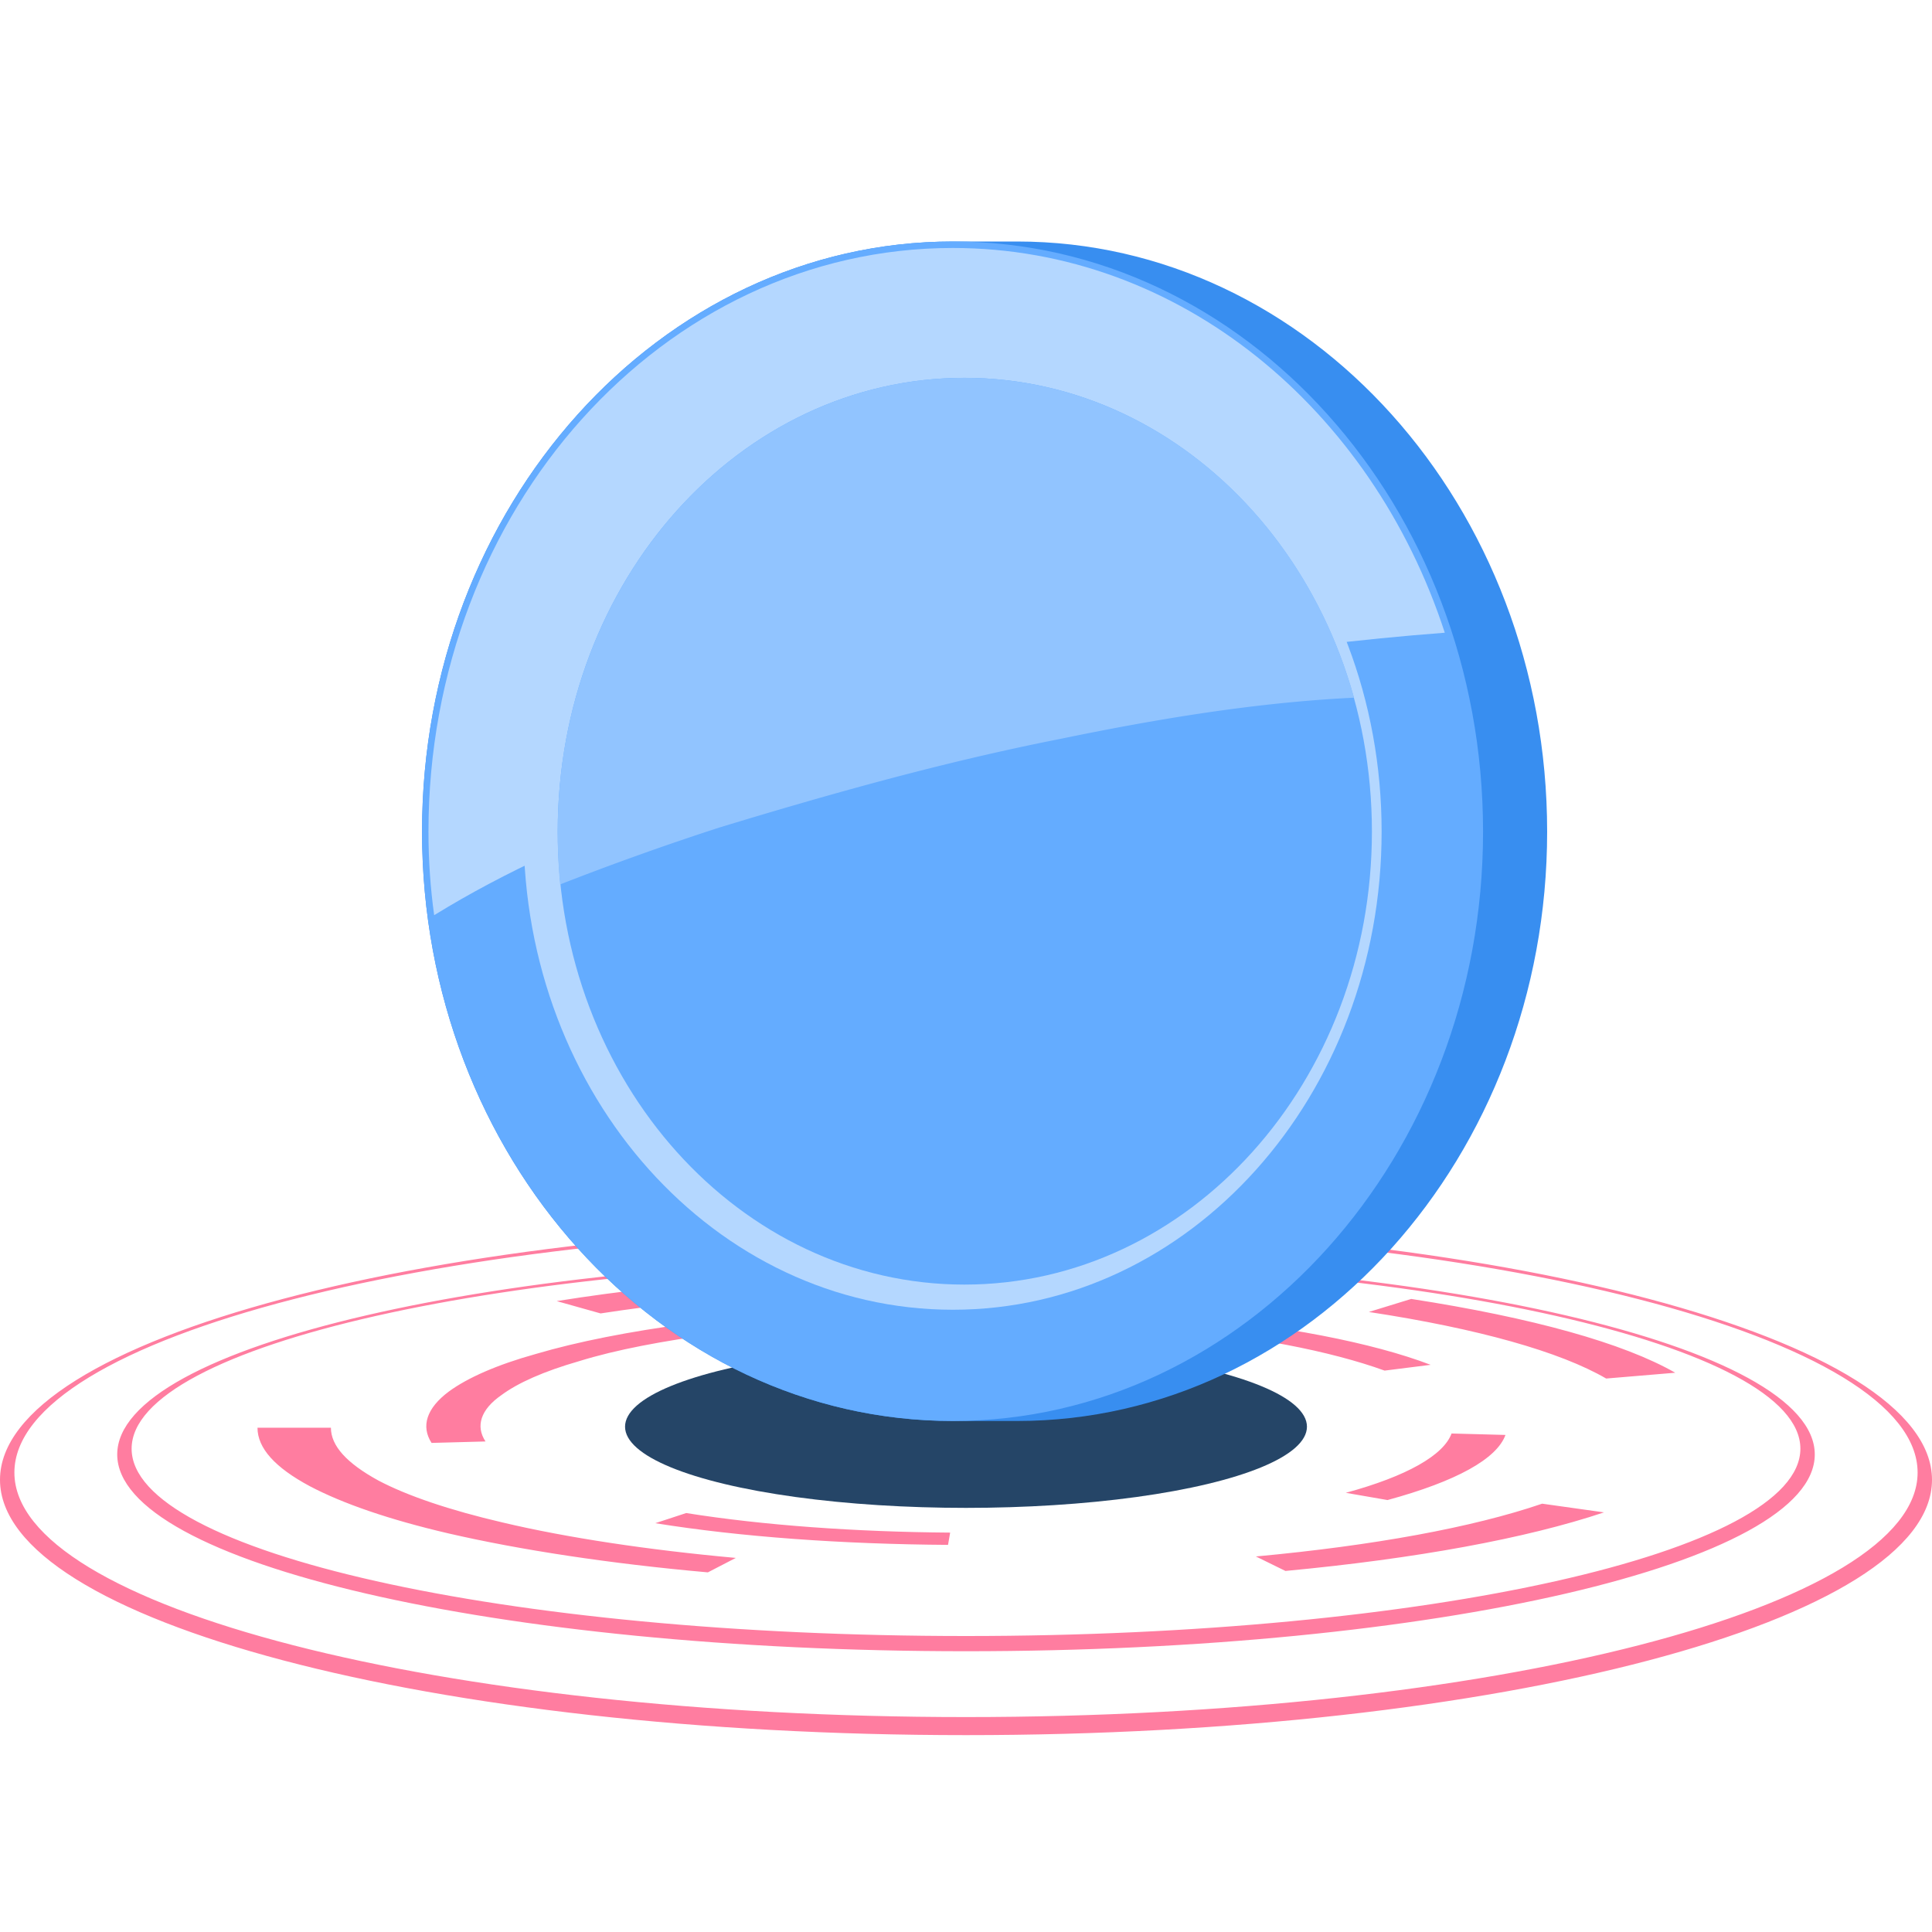 <svg xmlns="http://www.w3.org/2000/svg" width="40" height="40" fill="none"><path fill="#FF7DA0" fill-rule="evenodd" d="M20 35.924c-11.035 0-20-2.366-20-5.287 0-2.92 8.965-5.301 20-5.301s20 2.381 20 5.302c0 2.92-8.965 5.286-20 5.286zm0-10.513C9.129 25.41.298 27.687.298 30.488c0 2.785 8.83 5.062 19.702 5.062 10.871 0 19.702-2.277 19.702-5.062 0-2.8-8.83-5.077-19.702-5.077zm0 8.776c-9.695 0-17.573-1.827-17.573-4.074 0-2.246 7.878-4.073 17.573-4.073s17.573 1.827 17.573 4.073c0 2.247-7.878 4.074-17.573 4.074zm0-8.087c-9.53 0-17.275 1.752-17.275 3.894 0 2.141 7.744 3.878 17.275 3.878 9.53 0 17.275-1.737 17.275-3.878 0-2.142-7.744-3.894-17.275-3.894zM8.935 29.874c-.223-.345-.104-.72.358-1.064.387-.284.997-.554 1.802-.778.863-.255 1.935-.465 3.172-.63l.58.21c-1.117.15-2.085.33-2.859.57-.73.21-1.266.449-1.608.703-.432.3-.536.644-.328.959l-1.117.03zm4.632 1.662l.64-.21c1.608.255 3.5.39 5.465.405l-.044.254c-2.19-.015-4.29-.164-6.061-.449zm14.296-.629c1.266-.344 2.025-.779 2.19-1.228l1.116.03c-.179.494-1.013.959-2.442 1.348l-.864-.15zm-3.917-3.43l.432-.24c2.204.21 4.021.555 5.242 1.02l-.953.12c-1.117-.405-2.74-.72-4.72-.9zm3.023 2.067c0 .914-3.112 1.648-6.969 1.648-3.842 0-6.97-.734-6.97-1.648 0-.928 3.128-1.662 6.97-1.662 3.857 0 6.97.734 6.97 1.662zm-12.315 3.01c-2.026-.18-3.887-.464-5.376-.808-1.221-.285-2.175-.614-2.86-.974-.73-.39-1.087-.793-1.087-1.213h1.52c0 .375.327.734.982 1.093.596.315 1.475.614 2.576.87 1.326.314 3.009.568 4.825.733l-.58.3zm11.958-.03l-.61-.299c2.427-.225 4.482-.599 5.927-1.093l1.28.18c-1.608.539-3.887.958-6.597 1.213zm6.642-3.983c-.953-.554-2.65-1.034-4.914-1.378l.878-.27c2.517.39 4.393.914 5.466 1.528l-1.43.12zm-20.82-1.348l-.908-.255c2.607-.419 5.704-.629 8.936-.629v.33c-2.904 0-5.69.195-8.027.554z" clip-rule="evenodd"/><ellipse cx="20" cy="29.538" fill="#254567" rx="7.059" ry="1.681"/><path fill="#388EF0" d="M21.056 5.134h-1.328c-6 0-10.857 5.412-10.857 12.084s4.857 12.067 10.857 12.067h1.328c5.983 0 10.84-5.395 10.84-12.067 0-6.672-4.857-12.084-10.84-12.084z"/><path fill="#388EF0" fill-rule="evenodd" d="M21.058 29.42H19.73c-6.067 0-10.992-5.479-10.992-12.202C8.738 10.48 13.663 5 19.73 5h1.328c6.05 0 10.974 5.479 10.974 12.218 0 6.723-4.924 12.202-10.974 12.202zM19.73 5.27c-5.916 0-10.723 5.361-10.723 11.95 0 6.588 4.807 11.932 10.723 11.932h1.328c5.899 0 10.706-5.344 10.706-11.933 0-6.588-4.807-11.95-10.706-11.95H19.73z" clip-rule="evenodd"/><path fill="#388EF0" d="M29.04 25.386c1.764-2.15 2.856-5.008 2.856-8.168v-.285H8.888c-.011.1-.017.196-.017.285 0 3.16 1.093 6.017 2.874 8.168h17.294z"/><path fill="#64ACFF" d="M8.871 17.218c0 6.672 4.857 12.067 10.857 12.067 5.983 0 10.84-5.395 10.84-12.067 0-6.672-4.857-12.084-10.84-12.084-6 0-10.857 5.412-10.857 12.084z"/><path fill="#64ACFF" fill-rule="evenodd" d="M19.73 29.42c-6.067 0-10.992-5.479-10.992-12.202C8.738 10.48 13.663 5 19.73 5c6.05 0 10.975 5.479 10.975 12.218 0 6.723-4.925 12.202-10.975 12.202zm0-24.151c-5.916 0-10.723 5.361-10.723 11.95 0 6.588 4.807 11.932 10.723 11.932 5.899 0 10.706-5.344 10.706-11.933 0-6.588-4.807-11.95-10.706-11.95z" clip-rule="evenodd"/><path fill="#B4D7FF" d="M18.787 15.117l.067-.034c.18-.044.359-.095.538-.15 3.445-.976 6.975-1.564 10.521-1.833-1.512-4.638-5.496-7.966-10.185-7.966-6 0-10.857 5.412-10.857 12.084 0 .594.04 1.17.118 1.73 2.974-1.831 6.554-2.907 9.798-3.831z"/><path fill="#B4D7FF" d="M10.84 17.218c0 5.462 3.966 9.899 8.89 9.899 4.908 0 8.875-4.437 8.875-9.9 0-5.478-3.967-9.899-8.874-9.899-4.925 0-8.891 4.42-8.891 9.9z"/><path fill="#64ACFF" d="M11.547 17.218c0 5.177 3.765 9.378 8.42 9.378 4.655 0 8.437-4.201 8.437-9.378 0-5.193-3.782-9.395-8.437-9.395-4.655 0-8.42 4.202-8.42 9.395z"/><path fill="#91C4FF" d="M14.891 17.134c2.32-.706 4.656-1.361 7.042-1.832 1.95-.403 4.017-.756 6.101-.857-1.059-3.832-4.269-6.622-8.067-6.622-4.655 0-8.42 4.202-8.42 9.395 0 .37.017.734.05 1.093a59.174 59.174 0 013.294-1.177z"/></svg>